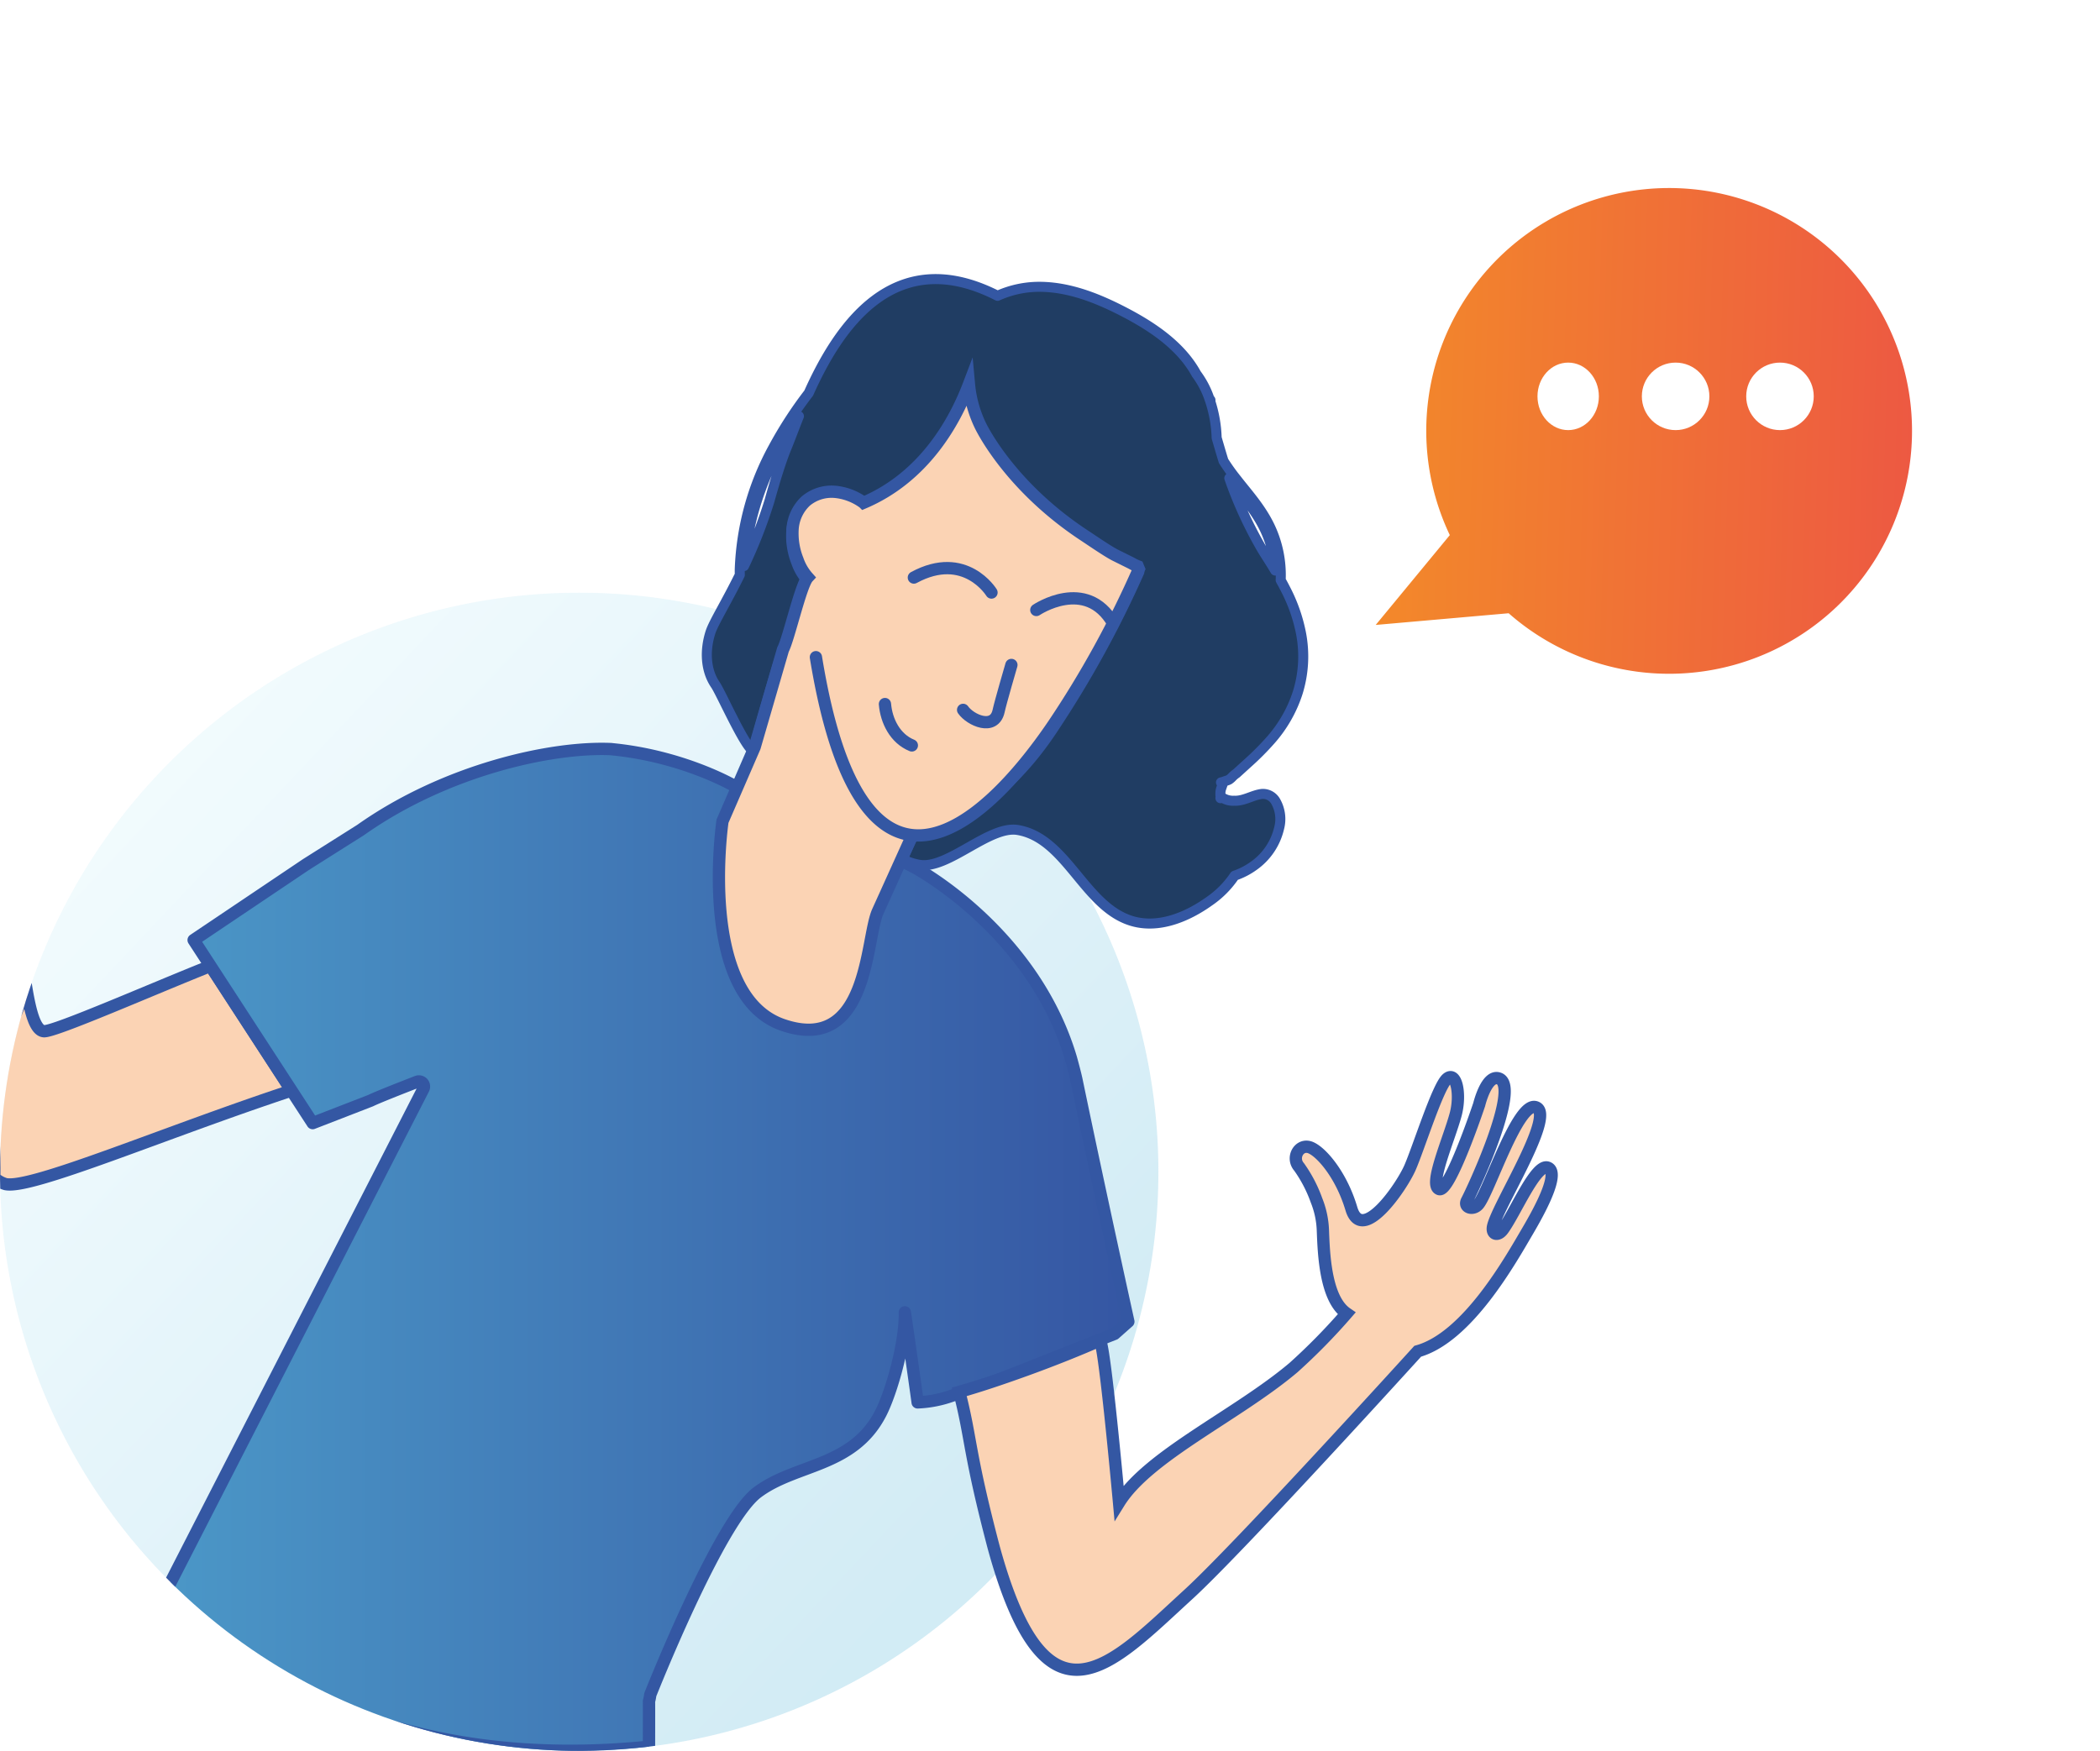 <svg viewBox="0 0 342.064 285.251" height="285.251" width="342.064" xmlns:xlink="http://www.w3.org/1999/xlink" xmlns="http://www.w3.org/2000/svg"><defs><linearGradient gradientUnits="objectBoundingBox" y2="0.81" x2="0.858" id="a"><stop stop-color="#e3faff" offset="0"></stop><stop stop-color="#56b5d8" offset="1"></stop></linearGradient><clipPath id="b"><path fill="none" transform="translate(-12903.031 -5203.753)" d="M13091.719,5298.1a94.344,94.344,0,1,1-94.342-94.343A94.343,94.343,0,0,1,13091.719,5298.1Z"></path></clipPath><linearGradient gradientUnits="objectBoundingBox" y2="0.5" x2="1" y1="0.5" id="c"><stop stop-color="#4b97c7" offset="0"></stop><stop stop-color="#3556a3" offset="1"></stop></linearGradient><linearGradient gradientUnits="objectBoundingBox" y2="0.636" x2="1" y1="0.608" id="d"><stop stop-color="#f3892a" offset="0"></stop><stop stop-color="#ed5942" offset="1"></stop></linearGradient><filter filterUnits="userSpaceOnUse" height="140.398" width="149.125" y="0" x="192.939" id="e"><feOffset data-sanitized-input="SourceAlpha" dy="5"></feOffset><feGaussianBlur result="f" stdDeviation="10"></feGaussianBlur><feFlood flood-opacity="0.122"></feFlood><feComposite in2="f" operator="in"></feComposite><feComposite in="SourceGraphic"></feComposite></filter></defs><g transform="translate(-865.544 -4704.158)"><g transform="translate(-12037.488 -381.401)"><g transform="translate(12903.032 5111.184)"><g transform="translate(0 70.938)"><g style="isolation:isolate" opacity="0.517"><path style="isolation:isolate" fill="url(#a)" opacity="0.517" transform="translate(-12903.031 -5203.753)" d="M13091.719,5298.1a94.344,94.344,0,1,1-94.342-94.343A94.343,94.343,0,0,1,13091.719,5298.1Z"></path></g></g><g transform="translate(0 0)"><g transform="translate(0 19.857)"><g transform="translate(0 51.081)"><g clip-path="url(#b)"><g transform="translate(-0.93 25.452)"><path stroke-width="2" stroke-miterlimit="10" stroke="#3457a3" fill="#fbd3b4" transform="translate(-12901.826 -5247.281)" d="M12909.9,5293.278c-1.4-.128-2.185-3.059-2.853-7-5.2,11.685-5.205,17.25-5.217,30.862a4.6,4.6,0,0,0,1.842,1.048c4.191.889,25.881-8.415,46.572-15.25l-13.194-20.3C12928.03,5286.216,12911.6,5293.433,12909.9,5293.278Z"></path><path fill="url(#c)" stroke-width="2.009" stroke-linejoin="round" stroke-linecap="round" stroke="#3457a3" transform="translate(-12910.163 -5236.771)" d="M13086.442,5290.736c-.247-1.181-.872-3.434-.872-3.434l-.07-.245c-6.236-20.817-25.476-30.993-25.476-30.993l-2.53-1.313c-.821,1.774-2.2,4.757-3.033,6.591-1.868,4.1-22.232-17.608-22.232-17.608-1.578-1.181-10.234-5.864-21.678-6.934-.01-.011.011.01,0,0-.316-.021.326.014,0,0h0c-9.658-.413-26.885,3.391-40.713,13.183l-8.847,5.589c.013.021.009.025,0,0l-18.354,12.341,1.084,1.667,16.284,25.05,2.019,3.105,9.453-3.664c1.016-.508,5.063-2.1,7.557-3.066a.823.823,0,0,1,1.027,1.144l-41.842,81.707c17.18,18,43.58,29.052,78.586,25.482,0,0,.02-7.337,0-7.392a9.2,9.2,0,0,0,.214-1.09s11.158-28.231,17.421-32.946,15.554-4.056,20.1-12.888c1.775-3.455,4.055-11.536,3.938-16.451.1.5,2.116,14.757,2.089,14.666a18.731,18.731,0,0,0,5.053-.906c2.108-.707,4.761-1.6,7.708-2.633l19.3-7.622,2.257-2S13090.407,5309.805,13086.442,5290.736Z"></path></g></g></g><path fill="none" transform="translate(-12961.287 -5148.088)" d="M13162.048,5194.091c.521.912,1.261,1.989,2.134,3.454a16.293,16.293,0,0,0-1.58-6.22,40.973,40.973,0,0,0-4.761-6.878c-.185-.236-.347-.475-.521-.711.109.307.205.6.328.918A60.716,60.716,0,0,0,13162.048,5194.091Z"></path><path fill="none" transform="translate(-12960.918 -5161.594)" d="M13155.756,5242.716l.062-.021-.108.036Z"></path><path fill="none" transform="translate(-12941.757 -5194.032)" d="M13072.27,5384.281l-.2.514c.377-.089,1.053-.23,1.93-.477A9.782,9.782,0,0,1,13072.27,5384.281Z"></path><path fill="none" transform="translate(-12960.896 -5162.276)" d="M13155.605,5245.764l0-.017,0-.067v.084Z"></path><path fill="none" transform="translate(-12939.731 -5145.332)" d="M13067.734,5181.921l0-.01h0c.644-2.166,1.279-4.085,1.863-5.5.471-1.137,1.07-2.783,1.832-4.7-1.066,1.6-2.109,3.294-3.08,5.11a43.3,43.3,0,0,0-5.125,17.295,72.008,72.008,0,0,0,3.807-9.751C13067.267,5183.527,13067.5,5182.706,13067.734,5181.921Z"></path><path stroke-width="2" stroke-miterlimit="10" stroke="#3457a3" fill="#fbd3b4" transform="translate(-12949.47 -5176.129)" d="M13201.586,5320.887c-1.934-.732-5.321,7.382-7.318,10.1-.781,1.065-1.735.816-1.639-.272.253-2.82,10.328-18.383,7.045-19.66-2.948-1.146-7.713,13.916-9.418,15.847-.893,1.011-2.428.439-1.831-.666.859-1.589,8.835-18.629,5.188-19.877-2.021-.693-3.2,4.241-3.2,4.241s-4.816,14.427-6.518,13.78c-1.729-.657,1.583-8.082,2.676-12.124.912-3.37.084-7.177-1.42-5.842s-4.608,11.268-6.008,14.472-7.814,12.521-9.552,6.682-5.276-9.676-6.956-10.048-2.806,1.83-1.557,3.251a22.234,22.234,0,0,1,2.838,5.45,14.456,14.456,0,0,1,1.033,4.818c.143,3.762.378,11.2,3.873,13.6a99.61,99.61,0,0,1-8.656,8.82c-9.225,7.792-23.672,14.347-28.418,22,0,0-2.422-26.726-3.155-26.4-3.042,1.341-7.3,3.076-12.064,4.8-4.548,1.639-7.646,2.649-10.8,3.558,1.981,7.651,1.5,9.764,5.615,25.381,8.558,31.163,19.01,19.224,31.7,7.618,8.3-7.59,37.352-39.616,37.352-39.616,8.138-2.282,15.14-14.882,17.967-19.7C13202.954,5323.273,13202.588,5321.266,13201.586,5320.887Z"></path><path fill="#f4bbac" transform="translate(-12949.917 -5143.19)" d="M13107.9,5162.362c-.067.226-.141.461-.219.7a22.8,22.8,0,0,0,2.026,7.58c1.163,2.623,2.965,4.548,4.747,4.927l.024,0A57.061,57.061,0,0,1,13107.9,5162.362Z"></path><path stroke-width="1.633" stroke-linejoin="round" stroke-linecap="round" stroke="#3457a3" fill="#203d63" transform="translate(-12937.246 -5137.493)" d="M13111.012,5184.978c.1.365,5.059-3.248,7.018-2.273,1.975.944,2.859,2.726,3.2,2.577.165-.062.171-.628-.208-1.425l-.006-.011c.227.147.453.3.686.432a6.488,6.488,0,0,0,1.01.477c.032.157.072.316.107.473a171.968,171.968,0,0,1-14.071,25.582c-11.022,16.62-22,15.842-22,15.842s-1.012,2.129-2.511,5.325a9.487,9.487,0,0,0,2.814.94c4.625.727,11.341-6.446,15.96-5.682,7.993,1.326,10.858,12.531,18.627,14.836,4.313,1.279,8.958-.626,12.616-3.245a15.505,15.505,0,0,0,4.1-4.149,11.835,11.835,0,0,0,3.158-1.64,10.372,10.372,0,0,0,4.076-6.05,5.8,5.8,0,0,0-.576-4.453,2.385,2.385,0,0,0-2.174-1.173c-1.519.15-2.97,1.2-4.574,1.107a3.141,3.141,0,0,1-2.049-.6.96.96,0,0,1-.178-.272l0-.389,0-.021,0-.077.022-.207a3.312,3.312,0,0,1,.156-.585c.084-.239.16-.473.251-.685a1.217,1.217,0,0,1,.175-.3l.006-.005.48-.16.066-.022a1.467,1.467,0,0,0,.254-.112,2.922,2.922,0,0,0,.53-.457,4.352,4.352,0,0,1,.672-.567l1.835-1.669a44.53,44.53,0,0,0,3.771-3.79,21.719,21.719,0,0,0,4.381-7.706,19.918,19.918,0,0,0,.51-9.755,26.574,26.574,0,0,0-2.328-6.741c-.332-.661-.651-1.256-.965-1.821a18.4,18.4,0,0,0-1.766-8.735c-1.463-3.051-3.629-5.4-5.351-7.618a32.234,32.234,0,0,1-2.194-3.059c-.43-1.382-.783-2.63-1.118-3.761a21.239,21.239,0,0,0-1.036-5.94c.025-.141.039-.241.014-.25-.008,0-.037.033-.072.087a14.5,14.5,0,0,0-2.207-4.307c-2.439-4.484-6.984-7.6-11.568-10-4.24-2.22-8.815-4.087-13.6-4.2a16.531,16.531,0,0,0-7.217,1.461c-16.93-8.644-25.96,5.128-30.765,15.852a65.59,65.59,0,0,0-5.77,8.893,44.638,44.638,0,0,0-5.459,19.8c-.006.323,0,.613.008.92-2.266,4.593-4.271,7.792-4.767,9.319-.921,2.838-.89,6.142.8,8.6.906,1.318,4.761,10.091,6.135,10.749,0,0,4.094-15.063,5.052-16.984s2.493-9.567,3.649-10.814a8.357,8.357,0,0,1-1.672-2.875,11.656,11.656,0,0,1-.815-5.076,6.873,6.873,0,0,1,2.179-4.566,6.578,6.578,0,0,1,4.808-1.49,9.38,9.38,0,0,1,4.639,1.782c9.89-4.2,14.886-13.147,17.258-19.391a19.8,19.8,0,0,0,1.8,6.618,22.608,22.608,0,0,0,2.654,3.9m36.572,56.513,0,.072,0,.019v.01l0-.111Zm.138-2.486-.05.015.117-.039Zm1.87-48.777c1.709,2.274,3.811,4.608,5.188,7.494a17.785,17.785,0,0,1,1.724,6.778c-.953-1.6-1.758-2.77-2.328-3.763a66.213,66.213,0,0,1-4.795-10.285c-.132-.351-.236-.667-.356-1C13137.682,5170.188,13137.858,5170.447,13138.059,5170.706Zm-74.027-5.308c1.059-1.979,2.2-3.827,3.357-5.568-.83,2.083-1.484,3.878-2,5.117-.638,1.545-1.329,3.637-2.031,6h0l0,.01c-.254.855-.512,1.75-.764,2.664a78.49,78.49,0,0,1-4.148,10.625A47.22,47.22,0,0,1,13064.031,5165.4Z"></path></g><g transform="translate(224.085)"><g filter="url(#e)" transform="matrix(1, 0, 0, 1, -224.08, -25.62)"><path fill="url(#d)" stroke-width="1" stroke="rgba(0,0,0,0)" transform="translate(-12969.63 -5088.56)" d="M13255.593,5116.787a39.554,39.554,0,0,0-49.812,53.951l-12.07,14.635,21.655-1.905a39.568,39.568,0,1,0,40.227-66.681Z"></path></g></g><ellipse fill="#fff" transform="translate(250.437 33.451)" ry="5.5" rx="5" cy="5.5" cx="5"></ellipse><circle fill="#fff" transform="translate(267.437 33.451)" r="5.5" cy="5.5" cx="5.5"></circle><circle fill="#fff" transform="translate(284.437 33.451)" r="5.5" cy="5.5" cx="5.5"></circle></g><path stroke-width="2" stroke-miterlimit="10" stroke-linecap="round" stroke="#3457a3" fill="#fbd3b4" transform="translate(-12937.834 -5122.73)" d="M13070.736,5204.176c7.46,45.7,27.187,27.86,38.594,11.128a162.122,162.122,0,0,0,14.017-25.489l-.185-.448a6.834,6.834,0,0,1-.945-.454c-.15-.085-.876-.437-2.713-1.354-1.205-.6-3.973-2.509-5.1-3.25-11.47-7.572-16.239-16.518-16.938-18a19.623,19.623,0,0,1-1.8-6.583c-2.361,6.211-7.327,15.105-17.166,19.288a9.319,9.319,0,0,0-4.613-1.773,6.547,6.547,0,0,0-4.784,1.482,6.844,6.844,0,0,0-2.166,4.542,11.593,11.593,0,0,0,.81,5.049,8.348,8.348,0,0,0,1.664,2.859c-1.15,1.241-3.083,9.937-4.037,11.758l-4.617,15.893-5.238,12.075s-4.173,28.412,9.855,33.207,13.43-14.069,15.455-18.518c.906-1.987,5.567-12.312,5.567-12.312"></path></g><path stroke-width="2" stroke-linejoin="round" stroke-linecap="round" stroke="#3457a3" fill="none" transform="translate(-46.619 -25.132)" d="M13114.395,5219.028s-1.785,6.115-2.076,7.481c-.707,3.312-4.631,1.493-5.789-.164"></path><path stroke-width="2" stroke-linejoin="round" stroke-linecap="round" stroke="#3457a3" fill="none" transform="translate(-42.838 -27.024)" d="M13090.018,5227.29c.23,2.751,1.649,5.629,4.381,6.739"></path><path stroke-width="2" stroke-linejoin="round" stroke-linecap="round" stroke="#3457a3" fill="none" transform="translate(-50.165 -21.906)" d="M13122,5206.847s8.1-5.479,12.525,2.173"></path><path stroke-width="2" stroke-linejoin="round" stroke-linecap="round" stroke="#3457a3" fill="none" transform="translate(-44.236 -20.443)" d="M13108.771,5202.54s-4.276-6.983-12.647-2.441"></path></g></g></svg>